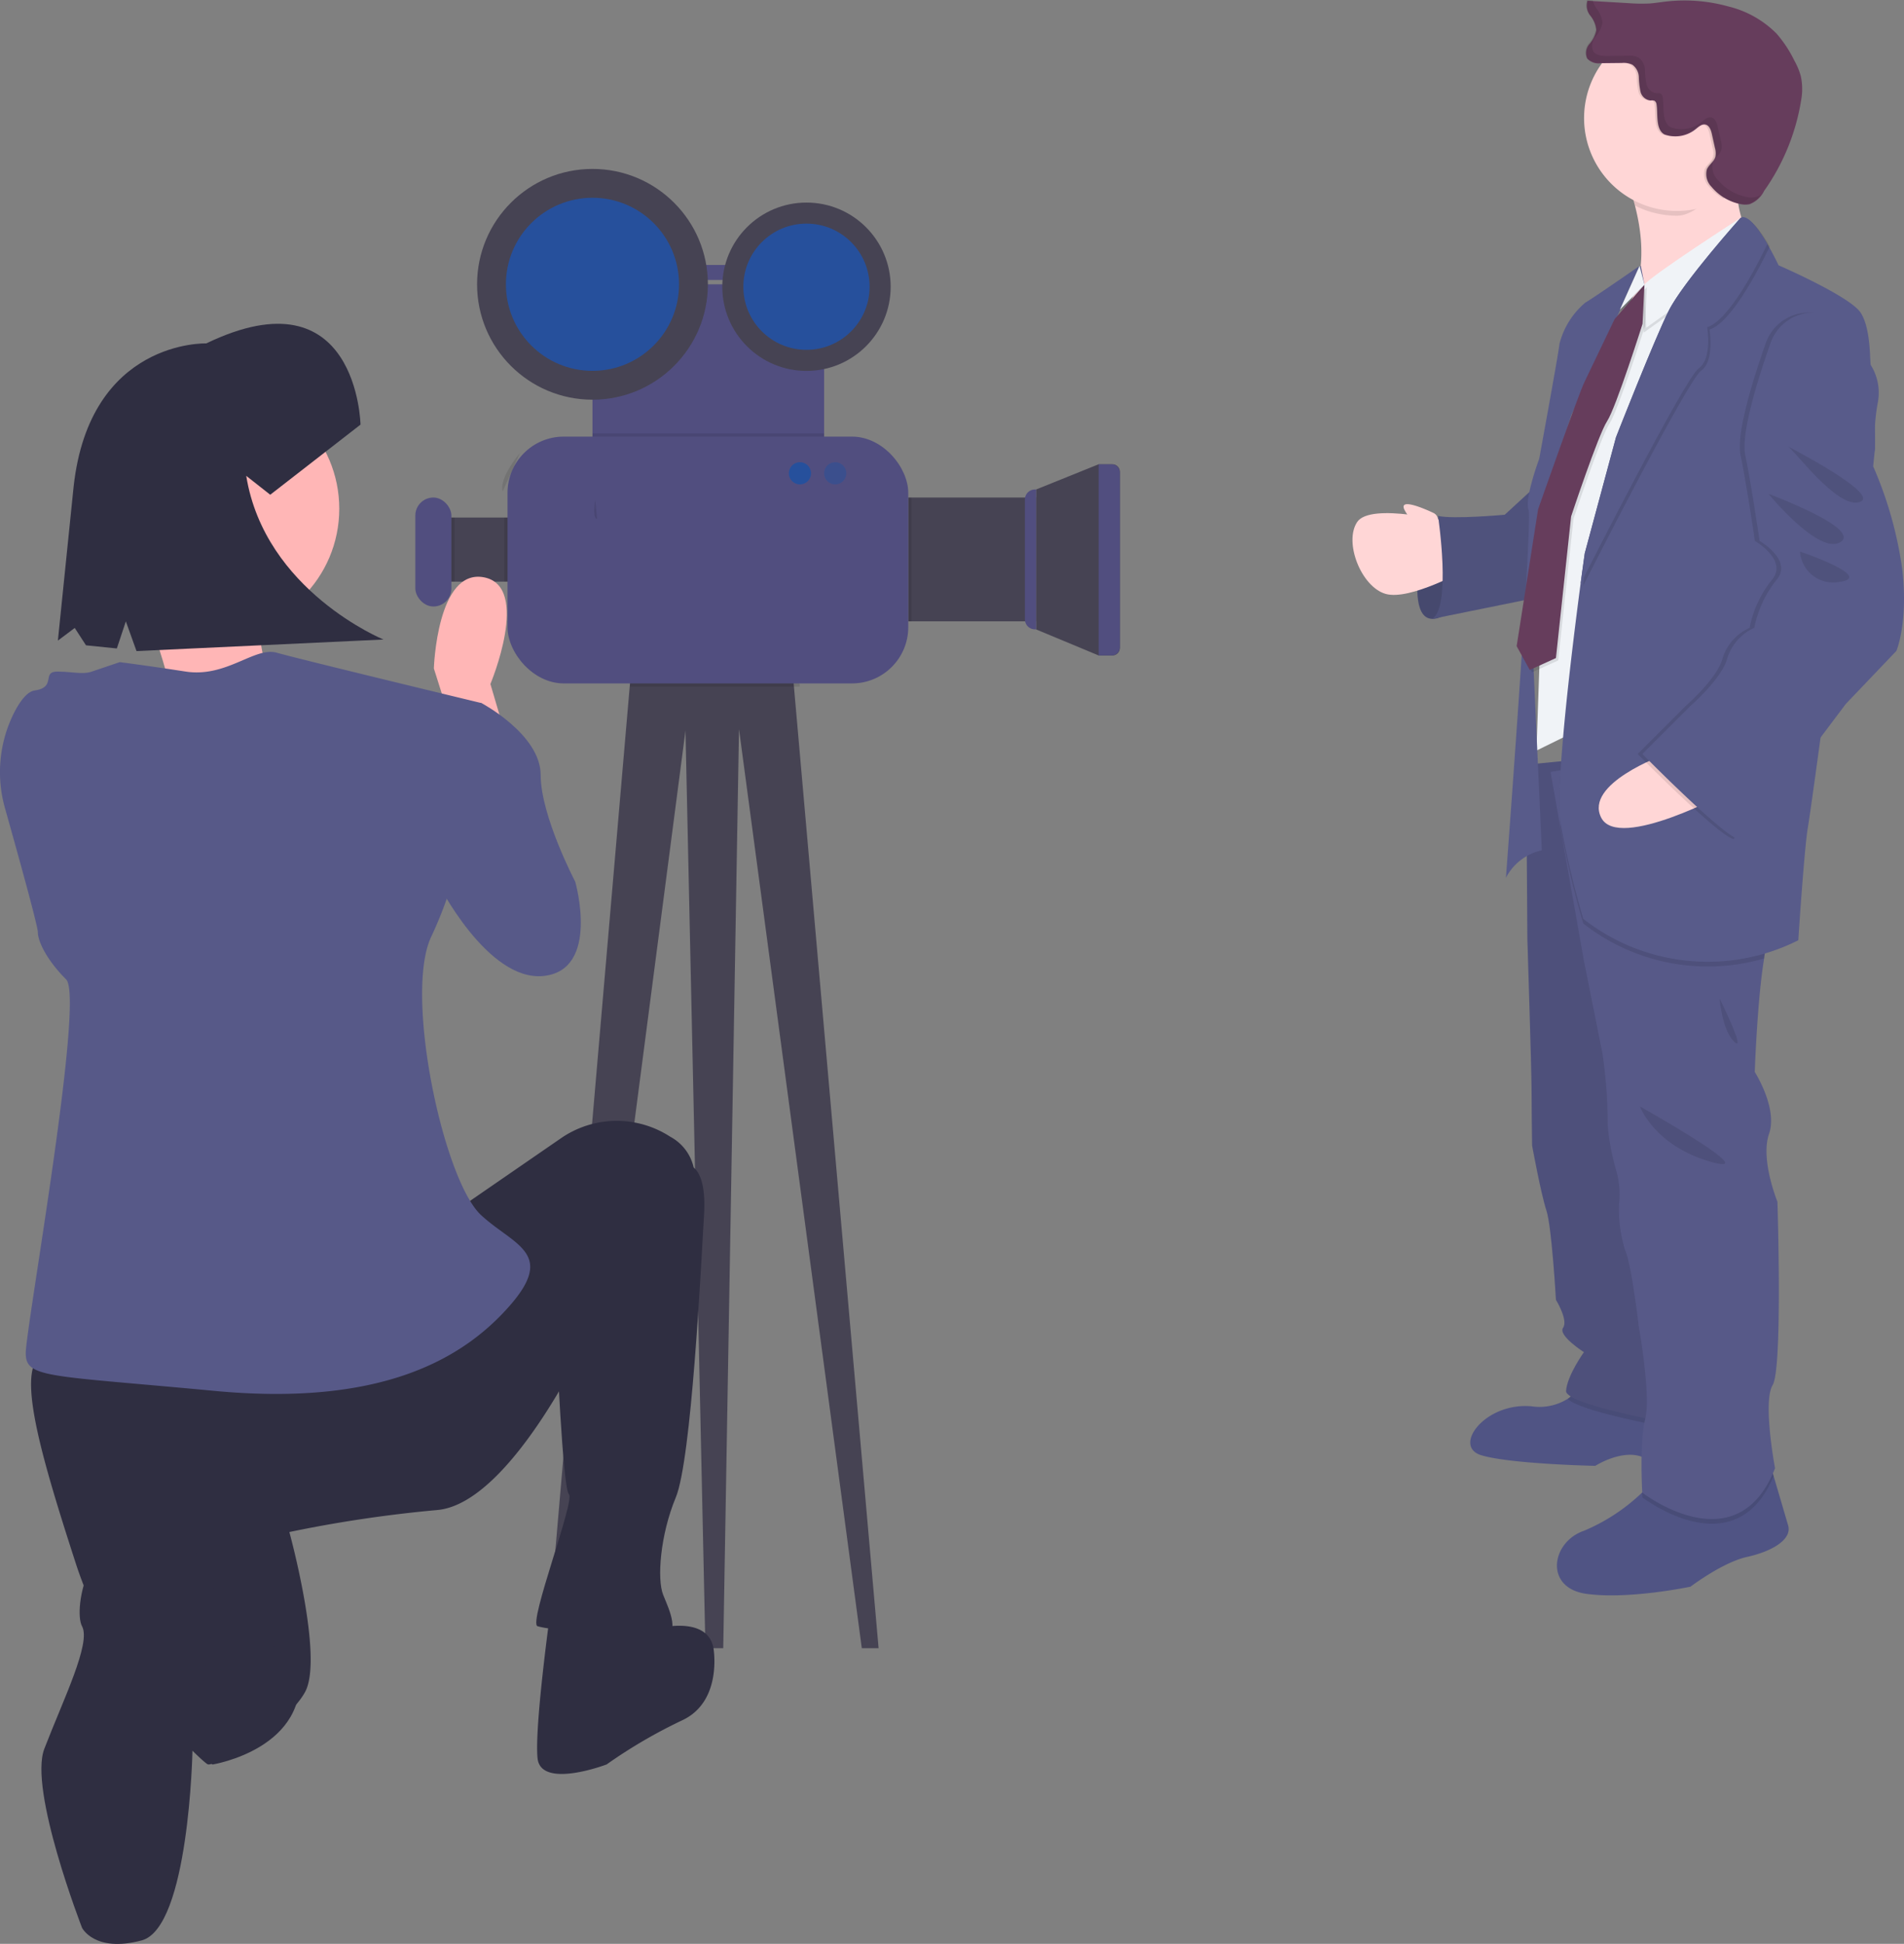 <svg xmlns="http://www.w3.org/2000/svg" width="196.295" height="200.443" viewBox="0 0 196.295 200.443">
  <rect x="0" y="0" width="196.295" height="200.443" fill="#808080" stroke="none"/>
  <g id="グループ_10214" data-name="グループ 10214" transform="translate(-485 -4096.446)">
    <g id="e_jw6u" transform="translate(485 4113.865)">
      <path id="パス_190" data-name="パス 190" d="M188.064,237.67h-1.731l-12.661-94.777-1.624,94.777h-1.837l-2.057-94.619L155.821,237.67H153.87l8.385-97.417.275-3.164,16.448-2.669.51,5.833Z" transform="translate(-97.484 -85.134)" fill="#464353"/>
      <rect id="長方形_23423" data-name="長方形 23423" width="10.659" height="6.611" transform="translate(44.968 35.947)" fill="#464353"/>
      <path id="パス_191" data-name="パス 191" d="M567.86,210.95l6.446-2.6h1.415a.77.77,0,0,1,.774.774v18.164a.774.774,0,0,1-.774.777h-1.415l-6.446-2.684Z" transform="translate(-461.04 -177.896)" fill="#464353"/>
      <rect id="長方形_23424" data-name="長方形 23424" width="13.178" height="12.767" transform="translate(93.642 33.883)" fill="#464353"/>
      <rect id="長方形_23425" data-name="長方形 23425" width="8.484" height="1.544" transform="translate(70.763 9.903)" fill="#514e7f"/>
      <rect id="長方形_23426" data-name="長方形 23426" width="23.88" height="17.434" transform="translate(61.083 11.898)" fill="#514e7f"/>
      <rect id="長方形_23427" data-name="長方形 23427" width="23.88" height="2.068" transform="translate(61.083 27.272)" opacity="0.1" style="isolation: isolate"/>
      <rect id="長方形_23428" data-name="長方形 23428" width="0.535" height="12.767" transform="translate(93.437 33.883)" opacity="0.1" style="isolation: isolate"/>
      <rect id="長方形_23429" data-name="長方形 23429" width="3.637" height="6.611" transform="translate(51.993 35.947)" opacity="0.1" style="isolation: isolate"/>
      <path id="パス_192" data-name="パス 192" d="M194.7,138.516H177.16l.279-2.222,16.745-1.874Z" transform="translate(-112.235 -85.134)" opacity="0.1" style="isolation: isolate"/>
      <rect id="長方形_23430" data-name="長方形 23430" width="41.315" height="25.45" rx="5.8" transform="translate(52.323 27.602)" fill="#514e7f"/>
      <path id="パス_193" data-name="パス 193" d="M565.74,215.44h.125v14.421h-.125a1.03,1.03,0,0,1-1.03-1.03h0V216.474a1.03,1.03,0,0,1,1.03-1.034Z" transform="translate(-459.045 -182.386)" fill="#514e7f"/>
      <path id="パス_194" data-name="パス 194" d="M585.44,208.36h1.338a.851.851,0,0,1,.851.854v18a.851.851,0,0,1-.851.854H585.44Z" transform="translate(-472.175 -177.902)" fill="#514e7f"/>
      <rect id="長方形_23431" data-name="長方形 23431" width="1.903" height="6.611" transform="translate(44.968 35.947)" opacity="0.1" style="isolation: isolate"/>
      <rect id="長方形_23432" data-name="長方形 23432" width="3.718" height="11.238" rx="1.859" transform="translate(42.82 33.883)" fill="#514e7f"/>
      <ellipse id="楕円形_554" data-name="楕円形 554" cx="11.898" cy="11.898" rx="11.898" ry="11.898" transform="translate(49.185 0)" fill="#464353"/>
      <ellipse id="楕円形_555" data-name="楕円形 555" cx="8.924" cy="8.924" rx="8.924" ry="8.924" transform="translate(52.158 2.974)" fill="#26509c"/>
      <ellipse id="楕円形_556" data-name="楕円形 556" cx="8.679" cy="8.679" rx="8.679" ry="8.679" transform="translate(74.466 3.469)" fill="#464353"/>
      <ellipse id="楕円形_557" data-name="楕円形 557" cx="6.508" cy="6.508" rx="6.508" ry="6.508" transform="translate(76.636 5.639)" fill="#26509c"/>
      <ellipse id="楕円形_558" data-name="楕円形 558" cx="1.144" cy="1.144" rx="1.144" ry="1.144" transform="translate(81.326 30.242)" fill="#26509c"/>
      <ellipse id="楕円形_559" data-name="楕円形 559" cx="1.144" cy="1.144" rx="1.144" ry="1.144" transform="translate(84.963 30.242)" fill="#26509c" opacity="0.5" style="isolation: isolate"/>
      <path id="パス_195" data-name="パス 195" d="M419.581,205.13s-2.2,2.567-1.789,3.975Z" transform="translate(-365.963 -175.856)" opacity="0.1" style="isolation: isolate"/>
      <path id="パス_196" data-name="パス 196" d="M443.714,218.33s-.33,1.914.2,1.987Z" transform="translate(-382.349 -184.216)" opacity="0.1" style="isolation: isolate"/>
      <path id="パス_197" data-name="パス 197" d="M405.97,256.541l-1.621-5.5s4.209-10.039-.649-11-5.181,9.394-5.181,9.394l1.943,6.152Z" transform="translate(-353.79 -197.927)" fill="#ffb6b6"/>
      <ellipse id="楕円形_560" data-name="楕円形 560" cx="12.866" cy="12.866" rx="12.866" ry="12.866" transform="translate(9.245 22.175)" fill="#ffb6b6"/>
      <path id="パス_198" data-name="パス 198" d="M323.547,241.716s.755,9.46,2.647,10.219-16.914,6.05-16.914,6.05l5.676-6.435s-2.383-9.837-5.031-12.1Z" transform="translate(-297.271 -197.593)" fill="#ffb6b6"/>
      <path id="パス_199" data-name="パス 199" d="M397.64,276.079l5.181-.649s6.153,3.241,6.153,7.45,3.564,11,3.564,11,2.592,9.071-3.238,9.716-11-9.716-11-9.716Z" transform="translate(-353.233 -220.38)" fill="#575988"/>
      <path id="パス_200" data-name="パス 200" d="M329.377,402.032l10.446-7.2a10.123,10.123,0,0,1,11.326-.205,4.787,4.787,0,0,1,2.519,3.839c0,4.858-10.688,16.2-10.688,16.2s-8.1,17.812-15.873,18.461a134.1,134.1,0,0,0-15.22,2.266s3.56,12.958,1.617,16.5-9.39,7.773-10.039,7.45-9.716-8.745-13.6-20.727-6.479-21.053-2.915-21.7S329.377,402.032,329.377,402.032Z" transform="translate(-282.055 -294.836)" fill="#2f2e41"/>
      <path id="パス_201" data-name="パス 201" d="M442.671,405.274s2.266-.323,1.943,5.185-1.3,25.263-2.915,29.149-1.943,8.433-1.3,10.039,1.943,4.209-.323,4.536-11.66-.972-12.631-1.3,3.887-12.954,3.238-13.6-1.283-15.869-1.283-15.869Z" transform="translate(-372.029 -302.614)" fill="#2f2e41"/>
      <path id="パス_202" data-name="パス 202" d="M439.579,533.213s5.5-1.621,6.156,1.943c0,0,.972,5.5-3.241,7.447a52.261,52.261,0,0,0-7.773,4.543s-6.8,2.592-7.124-.649,1.294-14.9,1.294-14.9Z" transform="translate(-372.179 -382.624)" fill="#2f2e41"/>
      <path id="パス_203" data-name="パス 203" d="M339.475,532.053,329.11,523.62s1.943,10.365-.649,12.309l-1.181,3.458,3.3,2.713S340.769,540.471,339.475,532.053Z" transform="translate(-308.671 -377.57)" fill="#2f2e41"/>
      <path id="パス_204" data-name="パス 204" d="M300.127,507.627s6.8,1.943,5.83,8.745-2.218,14.19-2.218,14.19-.367,18.2-5.232,19.5-6.152-1.3-6.152-1.3-5.522-14.219-3.887-18.461c1.98-5.133,4.833-10.9,3.887-12.631S293,506.656,300.127,507.627Z" transform="translate(-283.897 -367.396)" fill="#2f2e41"/>
      <path id="パス_205" data-name="パス 205" d="M288.869,262.172s2.589.323,6.8.972,7.124-2.592,9.39-1.943,21.053,5.181,21.053,5.181l-1.624,12.466a41.58,41.58,0,0,1-3.549,11.733c-2.732,6.05,1.316,25.006,5.174,28.6,3.355,3.117,7.773,3.887,2.933,9.39s-13.28,10.365-30.433,8.745-19.433-1.294-19.433-3.887,6.108-36.6,4.165-38.539-2.915-3.887-2.915-4.858c0-.649-2.028-7.956-3.37-12.73a13.621,13.621,0,0,1,1.012-10.094c.609-1.137,1.305-2.013,2.035-2.116,2.266-.323.689-1.943,2.31-1.943s2.592.323,3.564,0Z" transform="translate(-276.526 -211.314)" fill="#575988"/>
      <path id="パス_206" data-name="パス 206" d="M324,179.242s-.293-15.9-15.9-8.374c0,0-12-.422-13.676,14.754L292.8,201.513l1.738-1.305L295.7,202l3.179.323.928-2.794,1.1,3.065,25.461-1.192s-12.232-5-14.149-16.877l2.475,1.947Z" transform="translate(-286.833 -152.876)" fill="#2f2e41"/>
    </g>
    <g id="_cpi9" transform="translate(624.437 4096.446)">
      <path id="パス_207" data-name="パス 207" d="M541.551,406.391s-.706,4.7,1.411,4.757,3.533-3.622,3.533-3.622l-.864-2.945Z" transform="translate(-534.754 -347.335)" fill="#585b8a"/>
      <path id="パス_208" data-name="パス 208" d="M541.551,406.391s-.706,4.7,1.411,4.757,3.533-3.622,3.533-3.622l-.864-2.945Z" transform="translate(-534.754 -347.335)" opacity="0.2" style="isolation: isolate"/>
      <path id="パス_209" data-name="パス 209" d="M611.031,738.745c-2.516.553-5.831,3.069-5.831,3.069s-6.383,1.35-10.743.737-3.619-5.344-.245-6.5a19.593,19.593,0,0,0,5.992-3.936c.553-.51.881-.864.881-.864L613.3,728.8s.2.682.475,1.624c.489,1.661,1.212,4.126,1.489,5.065C615.7,736.966,613.547,738.192,611.031,738.745Z" transform="translate(-570.353 -578.203)" fill="#505484"/>
      <path id="パス_210" data-name="パス 210" d="M585.791,707.567s-5.157.553-7.3-.674-5.217.737-5.217.737-8.839-.184-11.785-1.106.429-5.471,5.217-5.033a5.5,5.5,0,0,0,3.723-.772,3.928,3.928,0,0,0,1.621-2.43l10.365.613,1.44,3.674Z" transform="translate(-548.244 -556.478)" fill="#505484"/>
      <path id="パス_211" data-name="パス 211" d="M608.844,704.253s-12.047-1.969-13.584-3.533a3.928,3.928,0,0,0,1.621-2.43l10.365.613,1.44,3.674Z" transform="translate(-573.079 -556.478)" opacity="0.1" style="isolation: isolate"/>
      <path id="パス_212" data-name="パス 212" d="M580.41,477.633l.124,17.981s.429,13.5.429,15.346.06,5.952.06,5.952.921,5.033,1.474,6.691.982,9.214.982,9.214,1.29,2.087.737,2.879,2.148,2.516,2.148,2.516-1.728,2.4-1.84,3.991,13.746,3.861,13.746,3.861l-5.4-55.365-4.3-13.869Z" transform="translate(-562.505 -398.782)" fill="#575988"/>
      <path id="パス_213" data-name="パス 213" d="M580.41,477.633l.124,17.981s.429,13.5.429,15.346.06,5.952.06,5.952.921,5.033,1.474,6.691.982,9.214.982,9.214,1.29,2.087.737,2.879,2.148,2.516,2.148,2.516-1.728,2.4-1.84,3.991,13.746,3.861,13.746,3.861l-5.4-55.365-4.3-13.869Z" transform="translate(-562.505 -398.782)" opacity="0.1" style="isolation: isolate"/>
      <path id="パス_214" data-name="パス 214" d="M635.476,730.377c-4,9.562-13.533,2.174-13.533,2.174s0-.184-.023-.5c.553-.51.881-.864.881-.864l12.217-2.456S635.211,729.435,635.476,730.377Z" transform="translate(-592.063 -578.154)" opacity="0.1" style="isolation: isolate"/>
      <path id="パス_215" data-name="パス 215" d="M612.276,545.209c-3.93,10.077-13.688,2.516-13.688,2.516s-.308-5.217.308-7.61-.677-9.576-.677-9.576-.737-6.383-1.411-7.855a14,14,0,0,1-.613-4.664,8.906,8.906,0,0,0-.308-3.562,23.97,23.97,0,0,1-.864-4.664,49.214,49.214,0,0,0-.553-7.426l-1.9-9.5-3.438-19.458,1.074-.184,19.242-3.375s3.622,18.427,2.393,20.316a7.925,7.925,0,0,0-.691,2.491c-.7,4.181-.965,11.687-.965,11.687s2.393,3.743,1.474,6.383.864,7,.864,7,.553,17.186-.492,18.905S612.276,545.209,612.276,545.209Z" transform="translate(-568.714 -393.812)" fill="#575988"/>
      <path id="パス_216" data-name="パス 216" d="M627.673,264.929s-17.431,12.274-13.5,6.136c2.116-3.305,1.727-7.515.9-10.694a25.379,25.379,0,0,0-1.728-4.69s14.811-6.3,12.847-.654a10.559,10.559,0,0,0-.576,4.1,10.94,10.94,0,0,0,2.062,5.8Z" transform="translate(-585.953 -239.168)" fill="#ffd6d6"/>
      <path id="パス_217" data-name="パス 217" d="M528.389,390.491s-8.3-2.128-9.686-.04.415,6.668,2.92,7.405,8.261-2.5,8.261-2.5Z" transform="translate(-518.223 -336.621)" fill="#ffd6d6"/>
      <path id="パス_218" data-name="パス 218" d="M557.288,380.29l-3.069,2.825s-5.341.489-6.876.121c0,0,1.414,9.453-.613,10.619l12.4-2.516Z" transform="translate(-538.522 -330.038)" fill="#585b8a"/>
      <path id="パス_219" data-name="パス 219" d="M557.288,380.29l-3.069,2.825s-5.341.489-6.876.121c0,0,1.414,9.453-.613,10.619l12.4-2.516Z" transform="translate(-538.522 -330.038)" opacity="0.1" style="isolation: isolate"/>
      <path id="パス_220" data-name="パス 220" d="M626.22,255.027a10.557,10.557,0,0,0-.576,4.1c-.443.377-.927-.751-1.44-.461-1.405.812-3.029,2.744-4.768,2.744a9.551,9.551,0,0,1-4.339-1.039,25.379,25.379,0,0,0-1.727-4.69S628.187,249.381,626.22,255.027Z" transform="translate(-585.975 -239.168)" opacity="0.1" style="isolation: isolate"/>
      <path id="パス_221" data-name="パス 221" d="M620.3,224.366a9.576,9.576,0,1,1-9.576-9.576,9.576,9.576,0,0,1,9.576,9.576Z" transform="translate(-577.273 -212.19)" fill="#ffd6d6"/>
      <path id="パス_222" data-name="パス 222" d="M607.753,289.261s-1.8,1.964-2.047,2.125-5.471,22.17-5.563,22.427-6.222,20.129-6.222,20.129L584.1,338.77l.835-24.307,7.2-20.045s2.375-2.7,3.11-3.683,9.9-6.876,9.9-6.876l1.566,3.228Z" transform="translate(-565.132 -261.373)" fill="#f0f3f7"/>
      <path id="パス_223" data-name="パス 223" d="M633.364,288.8l-11.292,8.085-.181-4.44c.737-.982,9.9-6.873,9.9-6.873Z" transform="translate(-592.042 -262.591)" opacity="0.1" style="isolation: isolate"/>
      <path id="パス_224" data-name="パス 224" d="M634.228,287.088l-11.292,8.085-.176-4.437c.737-.985,9.9-6.876,9.9-6.876Z" transform="translate(-592.661 -261.373)" fill="#f0f3f7"/>
      <path id="パス_225" data-name="パス 225" d="M587.057,300.88l.377,1.975-2.522,2.565,2.015-4.506s-4.319,3.009-5.615,3.806a8.2,8.2,0,0,0-2.64,4.235c-.049.737-2.087,11.845-2.087,11.845s-1.535,4.112-1.1,5.278-2.332,37.931-2.332,37.931a5.471,5.471,0,0,1,3.7-2.836l-.985-21.727s1.2-14.454,1.258-14.638l2.793-8.563Z" transform="translate(-557.335 -273.493)" fill="#585b8a"/>
      <path id="パス_226" data-name="パス 226" d="M591.057,308.59l-.2,4.031s-2.732,8.638-3.651,10.034-3.714,9.821-3.714,9.821l-1.575,14.609-2.7,1.229-1.33-2.45,2.211-14.108s4.172-11.906,4.788-13.135l3.078-6.484Z" transform="translate(-560.71 -278.983)" opacity="0.1" style="isolation: isolate"/>
      <path id="パス_227" data-name="パス 227" d="M590.175,307.74l-.193,4.031s-2.732,8.623-3.654,10.034-3.711,9.821-3.711,9.821l-1.566,14.606-2.7,1.227L577,345.006l2.211-14.108s4.172-11.909,4.785-13.135l3.1-6.475Z" transform="translate(-560.077 -278.377)" fill="#663d5c"/>
      <path id="パス_228" data-name="パス 228" d="M533.328,387.876a.821.821,0,0,0-.461-.645c-1.011-.481-3.743-1.644-2.94-.222.985,1.745,2.4,2.188.685,3.32a10.322,10.322,0,0,1-3.553,1.44l3.386,1.074S533.613,390.338,533.328,387.876Z" transform="translate(-524.516 -334.337)" fill="#ffd6d6"/>
      <path id="パス_229" data-name="パス 229" d="M614.119,490.126a7.926,7.926,0,0,0-.691,2.491,20.8,20.8,0,0,1-18.637-3.6,94.1,94.1,0,0,1-2.332-9.818,31.986,31.986,0,0,1,.029-6.018l19.242-3.375S615.354,488.223,614.119,490.126Z" transform="translate(-570.994 -393.783)" opacity="0.1" style="isolation: isolate"/>
      <path id="パス_230" data-name="パス 230" d="M625.16,302.583a19.079,19.079,0,0,0-.305,4.849L620.441,328.3s-2.148,16.081-2.516,18.229-.982,11.6-.982,11.6a20.789,20.789,0,0,1-22.17-2.208,94.14,94.14,0,0,1-2.332-9.821c-.616-3.645,1.2-18.249,2.056-24.736.256-1.92.429-3.13.429-3.13l3.222-11.969s3.959-10.1,5.433-13.043,7.394-9.562,7.394-9.562c.734-.466,1.909,1.181,2.781,2.681.659,1.134,1.152,2.188,1.152,2.188s7.365,3.19,8.468,4.895.921,5.217,1.045,5.4A5.4,5.4,0,0,1,625.16,302.583Z" transform="translate(-570.982 -261.174)" fill="#585b8a"/>
      <path id="パス_231" data-name="パス 231" d="M613.806,295.763s.553,3.254-.864,4.235c-1.368.95-11.549,20.97-12.182,22.219.256-1.923.429-3.133.429-3.133l3.222-11.966s3.962-10.1,5.433-13.046,7.4-9.562,7.4-9.562c.734-.466,1.906,1.18,2.778,2.681C618.7,289.924,615.96,295.089,613.806,295.763Z" transform="translate(-576.995 -261.779)" opacity="0.1" style="isolation: isolate"/>
      <path id="パス_232" data-name="パス 232" d="M612.942,294.913s.55,3.254-.864,4.235-11.546,20.967-12.188,22.216c.256-1.92.429-3.13.429-3.13l3.222-11.969s3.959-10.1,5.433-13.043,7.394-9.562,7.394-9.562c.734-.466,1.909,1.18,2.781,2.681C617.839,289.071,615.093,294.239,612.942,294.913Z" transform="translate(-576.376 -261.174)" fill="#585b8a"/>
      <path id="パス_233" data-name="パス 233" d="M613.026,476.21s-8.163,2.945-6.383,6.444,13.2-2.7,13.2-2.7Z" transform="translate(-581.004 -398.341)" fill="#ffd6d6"/>
      <path id="パス_234" data-name="パス 234" d="M649.69,563.39c0,.245.308,3.377,1.535,4.48S649.69,563.39,649.69,563.39Z" transform="translate(-611.837 -460.419)" opacity="0.1" style="isolation: isolate"/>
      <path id="パス_235" data-name="パス 235" d="M621.13,602s1.471,4.051,7.3,5.71S621.13,602,621.13,602Z" transform="translate(-591.5 -487.912)" opacity="0.1" style="isolation: isolate"/>
      <path id="パス_236" data-name="パス 236" d="M624.91,224.428a9.571,9.571,0,0,1-4.8,8.3,5.071,5.071,0,0,1-1.44-1.2,1.861,1.861,0,0,1-.492-1.8c.2-.487.734-.795.864-1.3A1.909,1.909,0,0,0,619,227.5c-.107-.475-.207-.95-.311-1.422-.089-.4-.248-.878-.648-.976s-.734.236-1.048.484a3.286,3.286,0,0,1-3.167.521c-.924-.5-.665-2.165-.815-3.066a.532.532,0,0,0-.2-.406.823.823,0,0,0-.417-.029,1.2,1.2,0,0,1-1.042-.924,8.015,8.015,0,0,1-.167-1.483,1.654,1.654,0,0,0-.662-1.281,2.059,2.059,0,0,0-1.091-.179l-1.805.02a9.576,9.576,0,0,1,17.276,5.678Z" transform="translate(-581.88 -212.252)" opacity="0.1" style="isolation: isolate"/>
      <path id="パス_237" data-name="パス 237" d="M613.109,219.2c.314-.248.659-.576,1.048-.481s.556.576.645.973l.311,1.419a1.924,1.924,0,0,1,.049.93c-.147.507-.677.812-.881,1.3a1.86,1.86,0,0,0,.492,1.8,5.183,5.183,0,0,0,2.963,1.771,2.174,2.174,0,0,0,.924.02,2.736,2.736,0,0,0,1.52-1.379,22.337,22.337,0,0,0,3.875-9.723,6.251,6.251,0,0,0-.1-2.145,7.2,7.2,0,0,0-.656-1.569,12.608,12.608,0,0,0-1.851-2.8,10.516,10.516,0,0,0-4.975-2.79,16.849,16.849,0,0,0-6.424-.5c-.576.066-1.129.161-1.7.2a17.07,17.07,0,0,1-2.136-.035l-4.238-.248a1.646,1.646,0,0,0,.288,1.538,2.76,2.76,0,0,1,.622,1.486,3.057,3.057,0,0,1-.711,1.44,1.417,1.417,0,0,0-.227,1.506,1.611,1.611,0,0,0,1.44.472l2.136-.023a2.044,2.044,0,0,1,1.086.187,1.659,1.659,0,0,1,.662,1.281,8.556,8.556,0,0,0,.167,1.483,1.2,1.2,0,0,0,1.042.924.763.763,0,0,1,.418.032.527.527,0,0,1,.2.4c.15.9-.127,2.565.815,3.066A3.318,3.318,0,0,0,613.109,219.2Z" transform="translate(-577.744 -205.866)" fill="#663d5c"/>
      <path id="パス_238" data-name="パス 238" d="M638.466,317.7a4.7,4.7,0,0,0-4.938,3.153c-1.152,3.28-3.072,9.2-2.591,11.534.677,3.314,1.474,8.839,1.474,8.839s3.5,2.015,1.728,4.048a11.466,11.466,0,0,0-2.272,4.912,5.105,5.105,0,0,0-2.761,3.069c-.49,2.087-3.806,4.97-3.806,4.97l-4.97,4.972s8.223,8.35,9.882,8.776l5.094-5.954,6.015-7.978,5.217-5.471s1.227-2.879.613-8.35a39.8,39.8,0,0,0-3.017-10.679l.184-1.843S644.89,318.493,638.466,317.7Z" transform="translate(-590.931 -285.448)" opacity="0.1" style="isolation: isolate"/>
      <path id="パス_239" data-name="パス 239" d="M640.139,317.7a4.7,4.7,0,0,0-4.932,3.153c-1.152,3.279-3.072,9.2-2.591,11.534.674,3.314,1.471,8.839,1.471,8.839s3.5,2.016,1.728,4.048a11.443,11.443,0,0,0-2.269,4.912,5.114,5.114,0,0,0-2.764,3.069c-.492,2.087-3.8,4.97-3.8,4.97L622,363.195s8.223,8.35,9.882,8.776l5.094-5.954,6-7.978,5.217-5.471s1.229-2.879.613-8.35a40.133,40.133,0,0,0-3.006-10.679l.184-1.843S646.569,318.494,640.139,317.7Z" transform="translate(-592.12 -285.449)" fill="#585b8a"/>
      <path id="パス_240" data-name="パス 240" d="M667.17,382.63s5.217,6.38,7.428,4.97S667.17,382.63,667.17,382.63Z" transform="translate(-624.284 -331.705)" opacity="0.1" style="isolation: isolate"/>
      <path id="パス_241" data-name="パス 241" d="M674,365.57c.553.184,5.1,6.507,7.429,5.759S674,365.57,674,365.57Z" transform="translate(-629.148 -319.557)" opacity="0.1" style="isolation: isolate"/>
      <path id="パス_242" data-name="パス 242" d="M678.47,403.29a3.417,3.417,0,0,0,4.051,3.13C686.264,405.927,678.47,403.29,678.47,403.29Z" transform="translate(-632.331 -346.416)" opacity="0.1" style="isolation: isolate"/>
      <path id="パス_243" data-name="パス 243" d="M97.794,96.07l-2.024,4.512L98.3,98.016Z" transform="translate(-68.196 -68.409)" opacity="0.1" style="isolation: isolate"/>
      <path id="パス_244" data-name="パス 244" d="M97.794,95.22,95.77,99.732,98.3,97.166Z" transform="translate(-68.196 -67.804)" fill="#f0f3f7"/>
      <path id="パス_245" data-name="パス 245" d="M619.1,226.09a2.222,2.222,0,0,1-.924-.023,5.183,5.183,0,0,1-2.951-1.768,1.854,1.854,0,0,1-.492-1.8c.2-.487.731-.792.864-1.3a1.923,1.923,0,0,0-.049-.93l-.323-1.419c-.089-.4-.245-.878-.645-.973s-.734.233-1.048.481a3.28,3.28,0,0,1-3.167.521c-.921-.5-.665-2.165-.815-3.066a.536.536,0,0,0-.2-.4.835.835,0,0,0-.42-.032,1.205,1.205,0,0,1-1.042-.924,8.034,8.034,0,0,1-.164-1.483,1.661,1.661,0,0,0-.665-1.281,2.076,2.076,0,0,0-1.086-.187l-2.136.023c-.527,0-1.152-.035-1.44-.472a1.434,1.434,0,0,1,.227-1.506,2.98,2.98,0,0,0,.711-1.44,2.708,2.708,0,0,0-.622-1.486,2.607,2.607,0,0,1-.363-.823l-.613-.037a1.657,1.657,0,0,0,.288,1.538,2.747,2.747,0,0,1,.622,1.483,3.056,3.056,0,0,1-.711,1.44,1.41,1.41,0,0,0-.225,1.506,1.61,1.61,0,0,0,1.44.475l2.136-.026a2.044,2.044,0,0,1,1.086.19,1.653,1.653,0,0,1,.665,1.281,8.009,8.009,0,0,0,.167,1.483,1.192,1.192,0,0,0,1.042.921.826.826,0,0,1,.418.032.541.541,0,0,1,.2.406c.15.9-.127,2.565.815,3.066a3.267,3.267,0,0,0,3.167-.521c.314-.248.662-.576,1.051-.484s.556.576.642.973l.314,1.422a1.921,1.921,0,0,1,.046.93c-.144.5-.677.812-.864,1.3a1.859,1.859,0,0,0,.492,1.8,5.183,5.183,0,0,0,2.98,1.768,2.222,2.222,0,0,0,.924.023,2.162,2.162,0,0,0,1.2-.91A1.6,1.6,0,0,1,619.1,226.09Z" transform="translate(-577.57 -205.76)" opacity="0.1" style="isolation: isolate"/>
    </g>
  </g>
</svg>
